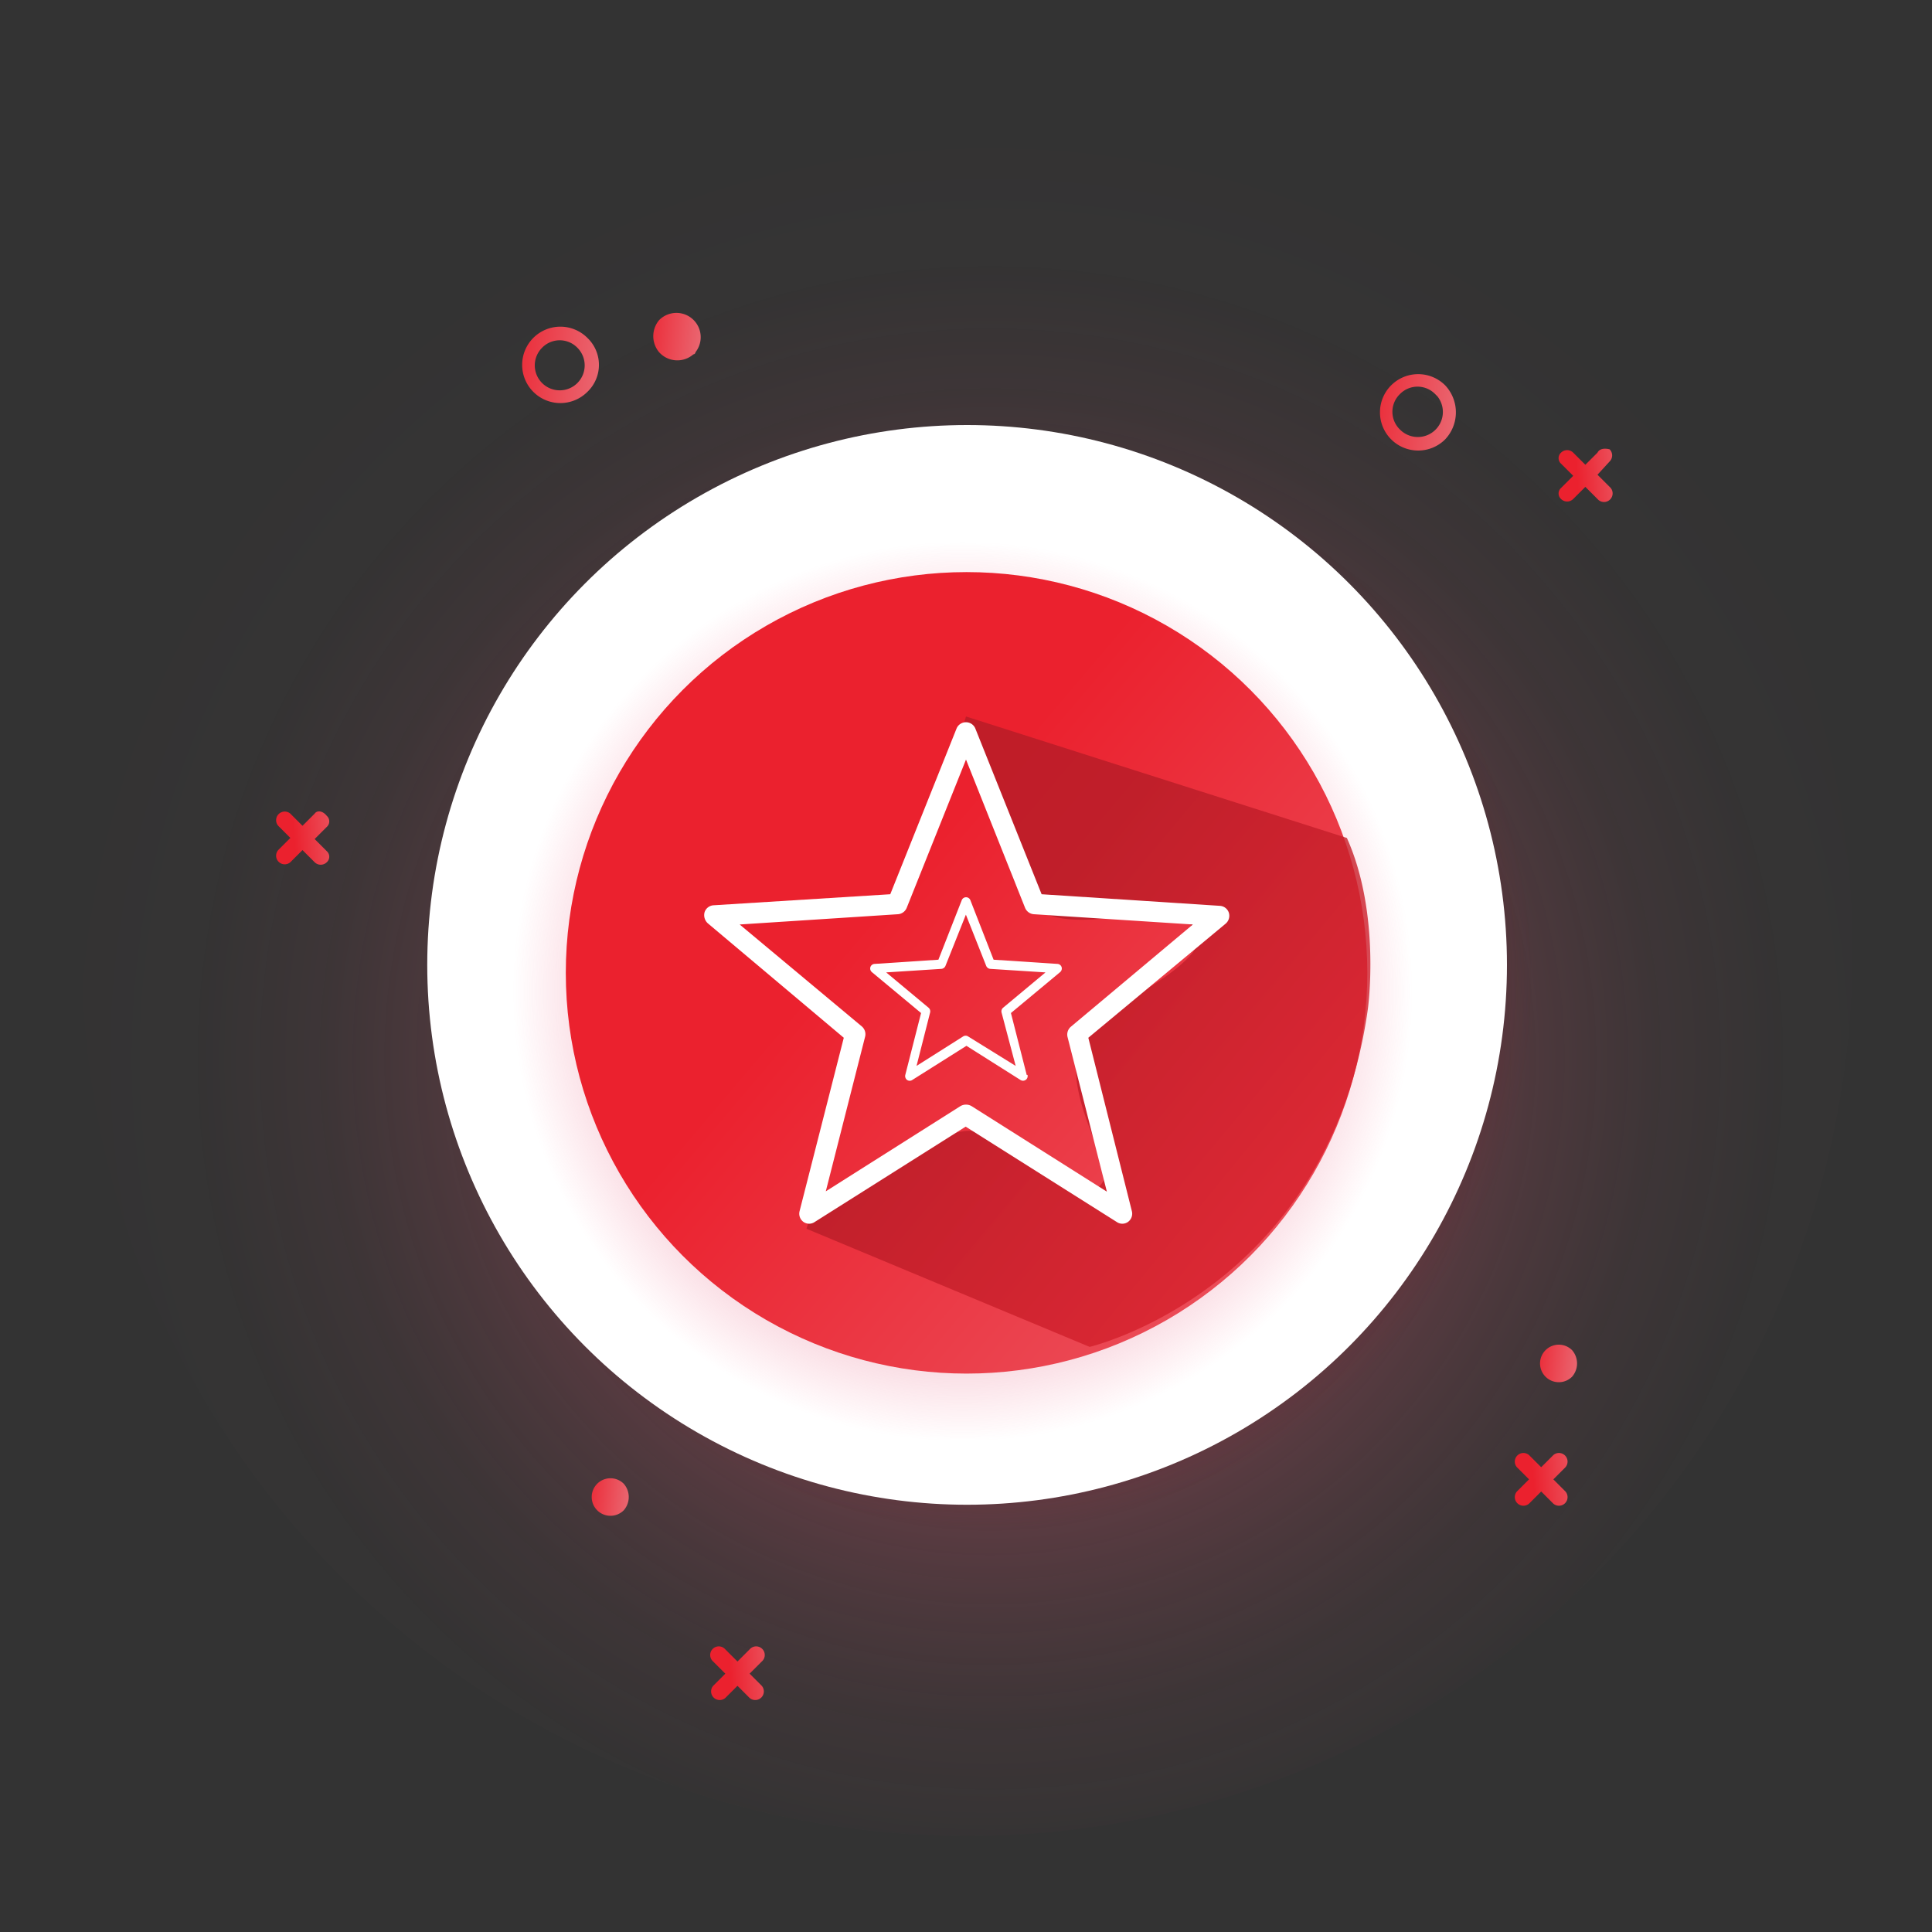<?xml version="1.0" encoding="UTF-8"?> <svg xmlns="http://www.w3.org/2000/svg" xmlns:xlink="http://www.w3.org/1999/xlink" id="Capa_1" data-name="Capa 1" viewBox="0 0 175 175"><rect x="0" y="0" width="175" height="175" fill="#333333" stroke="none"/><defs><style>.cls-1{fill:url(#Dégradé_sans_nom);}.cls-2{opacity:0.5;fill:url(#Dégradé_sans_nom_2);}.cls-15,.cls-2{isolation:isolate;}.cls-3{fill:#fff;}.cls-4{fill:url(#Dégradé_sans_nom_3);}.cls-5{fill:url(#Dégradé_sans_nom_4);}.cls-6{fill:url(#Dégradé_sans_nom_5);}.cls-7{fill:url(#Dégradé_sans_nom_6);}.cls-8{fill:url(#Dégradé_sans_nom_7);}.cls-9{fill:url(#Dégradé_sans_nom_8);}.cls-10{fill:url(#Dégradé_sans_nom_9);}.cls-11{fill:url(#Dégradé_sans_nom_10);}.cls-12{fill:url(#Dégradé_sans_nom_11);}.cls-13{fill:url(#Dégradé_sans_nom_12);}.cls-14{fill:url(#Dégradé_sans_nom_13);}.cls-15{opacity:0.8;fill:url(#Dégradé_sans_nom_14);}</style><radialGradient id="Dégradé_sans_nom" cx="89.7" cy="-59.91" r="85.19" gradientTransform="translate(0 155.83)" gradientUnits="userSpaceOnUse"><stop offset="0" stop-color="#fc5c7d"></stop><stop offset="0.06" stop-color="#fc5c7d" stop-opacity="0.87"></stop><stop offset="0.16" stop-color="#fc5c7d" stop-opacity="0.67"></stop><stop offset="0.26" stop-color="#fc5c7d" stop-opacity="0.49"></stop><stop offset="0.36" stop-color="#fc5c7d" stop-opacity="0.34"></stop><stop offset="0.47" stop-color="#fc5c7d" stop-opacity="0.21"></stop><stop offset="0.59" stop-color="#fc5c7d" stop-opacity="0.12"></stop><stop offset="0.71" stop-color="#fc5c7d" stop-opacity="0.05"></stop><stop offset="0.84" stop-color="#fc5c7d" stop-opacity="0.01"></stop><stop offset="1" stop-color="#fc5c7d" stop-opacity="0"></stop></radialGradient><radialGradient id="Dégradé_sans_nom_2" cx="89.26" cy="-67.13" r="55.32" gradientTransform="translate(0 155.83)" gradientUnits="userSpaceOnUse"><stop offset="0.18" stop-color="#7f141f"></stop><stop offset="0.35" stop-color="#7f141f" stop-opacity="0.98"></stop><stop offset="0.47" stop-color="#7f141f" stop-opacity="0.9"></stop><stop offset="0.58" stop-color="#7f141f" stop-opacity="0.78"></stop><stop offset="0.69" stop-color="#7f141f" stop-opacity="0.6"></stop><stop offset="0.78" stop-color="#7f141f" stop-opacity="0.37"></stop><stop offset="0.87" stop-color="#7f141f" stop-opacity="0.09"></stop><stop offset="0.9" stop-color="#7f141f" stop-opacity="0"></stop></radialGradient><radialGradient id="Dégradé_sans_nom_3" cx="87.2" cy="-66.03" r="43.83" gradientTransform="translate(0 155.83)" gradientUnits="userSpaceOnUse"><stop offset="0" stop-color="#805c7d"></stop><stop offset="0.13" stop-color="#885c7d" stop-opacity="0.94"></stop><stop offset="0.33" stop-color="#9e5c7d" stop-opacity="0.76"></stop><stop offset="0.59" stop-color="#c25c7d" stop-opacity="0.47"></stop><stop offset="0.88" stop-color="#f35c7d" stop-opacity="0.07"></stop><stop offset="0.93" stop-color="#fc5c7d" stop-opacity="0"></stop></radialGradient><linearGradient id="Dégradé_sans_nom_4" x1="80" y1="-74.12" x2="166.87" y2="-0.42" gradientTransform="translate(0 155.83)" gradientUnits="userSpaceOnUse"><stop offset="0" stop-color="#eb212e"></stop><stop offset="1" stop-color="#ea8b94"></stop></linearGradient><linearGradient id="Dégradé_sans_nom_5" x1="-266.64" y1="-306.17" x2="-260.59" y2="-301.03" gradientTransform="translate(471.2 179.6) rotate(-45)" xlink:href="#Dégradé_sans_nom_4"></linearGradient><linearGradient id="Dégradé_sans_nom_6" x1="-135.71" y1="-328.66" x2="-129.65" y2="-323.53" gradientTransform="translate(471.2 179.6) rotate(-45)" xlink:href="#Dégradé_sans_nom_4"></linearGradient><linearGradient id="Dégradé_sans_nom_7" x1="-202.78" y1="-267.19" x2="-196.73" y2="-262.06" gradientTransform="translate(471.2 179.6) rotate(-45)" xlink:href="#Dégradé_sans_nom_4"></linearGradient><linearGradient id="Dégradé_sans_nom_8" x1="-241.05" y1="-387.63" x2="-235" y2="-382.5" gradientTransform="translate(471.2 179.6) rotate(-45)" xlink:href="#Dégradé_sans_nom_4"></linearGradient><linearGradient id="Dégradé_sans_nom_9" x1="-145.3" y1="-347.32" x2="-136.52" y2="-336.45" gradientTransform="translate(471.2 179.6) rotate(-45)" xlink:href="#Dégradé_sans_nom_4"></linearGradient><linearGradient id="Dégradé_sans_nom_10" x1="-197.15" y1="-405.24" x2="-188.37" y2="-394.36" gradientTransform="translate(471.2 179.6) rotate(-45)" xlink:href="#Dégradé_sans_nom_4"></linearGradient><linearGradient id="Dégradé_sans_nom_11" x1="-186.56" y1="-398.03" x2="-181.05" y2="-391.2" gradientTransform="translate(471.2 179.6) rotate(-45)" xlink:href="#Dégradé_sans_nom_4"></linearGradient><linearGradient id="Dégradé_sans_nom_12" x1="-264.64" y1="-327.27" x2="-260.45" y2="-322.08" gradientTransform="translate(471.2 179.6) rotate(-45)" xlink:href="#Dégradé_sans_nom_4"></linearGradient><linearGradient id="Dégradé_sans_nom_13" x1="-195.34" y1="-275.08" x2="-191.15" y2="-269.88" gradientTransform="translate(471.2 179.6) rotate(-45)" xlink:href="#Dégradé_sans_nom_4"></linearGradient><linearGradient id="Dégradé_sans_nom_14" x1="131.64" y1="-34.3" x2="90.04" y2="-68.33" gradientTransform="translate(0 155.83)" gradientUnits="userSpaceOnUse"><stop offset="0" stop-color="#eb212e"></stop><stop offset="1" stop-color="#b51c27"></stop></linearGradient></defs><title>icon-popular-post</title><circle class="cls-1" cx="87.6" cy="86.1" r="80.2"></circle><circle class="cls-2" cx="90.2" cy="88.7" r="52.2"></circle><circle class="cls-3" cx="87.6" cy="87.4" r="48.9"></circle><circle class="cls-4" cx="87.6" cy="87.4" r="45.4"></circle><circle class="cls-5" cx="87.55" cy="88.12" r="36.3"></circle><g id="groupe-ronds"><path class="cls-6" d="M67.9,149.4l-1.1,1.1-1.1-1.1a.78.78,0,1,0-1.1,1.1l1.1,1.1-1.1,1.1a.78.78,0,0,0,1.1,1.1h0l1.1-1.1,1.1,1.1a.78.78,0,0,0,1.1-1.1l-1.1-1.1,1.1-1.1a.78.78,0,1,0-1.1-1.1Z"></path><path class="cls-7" d="M144.7,41l-1.1,1.1L142.5,41a.78.78,0,0,0-1.1,0,.67.67,0,0,0,0,1h0l1.1,1.1-1.1,1.1a.67.67,0,0,0,0,1h0a.78.78,0,0,0,1.1,0l1.1-1.1,1.1,1.1a.78.78,0,1,0,1.1-1.1h0L144.7,43l1.1-1.2a.78.78,0,0,0,0-1.1c-.4-.1-.9-.1-1.1.3Z"></path><path class="cls-8" d="M140.7,131.8l-1.1,1.1-1.1-1.1a.78.78,0,0,0-1.1,1.1l1.1,1.1-1.1,1.1a.78.78,0,0,0,1.1,1.1l1.1-1.1,1.1,1.1a.78.78,0,0,0,1.1-1.1l-1.1-1.1,1.1-1.1a.78.78,0,0,0-1.1-1.1Z"></path><path class="cls-9" d="M28.5,73.7l-1.1,1.1-1.1-1.1a.78.78,0,0,0-1.1,1.1l1.1,1.1L25.2,77a.78.78,0,0,0,1.1,1.1L27.4,77l1.1,1.1a.78.78,0,0,0,1.1,0,.67.67,0,0,0,0-1h0L28.5,76l1.1-1.1a.67.67,0,0,0,0-1h0C29.2,73.4,28.7,73.4,28.5,73.7Z"></path><path class="cls-10" d="M130.9,39.8a3.46,3.46,0,1,1,0-4.9h0A3.57,3.57,0,0,1,130.9,39.8Zm-4.1-4.1a2.23,2.23,0,0,0,0,3.2,2.27,2.27,0,0,0,3.4-3l-.2-.2A2.23,2.23,0,0,0,126.8,35.7Z"></path><path class="cls-11" d="M53.2,35.5a3.46,3.46,0,1,1,0-4.9,3.38,3.38,0,0,1,0,4.9Zm-4.1-4a2.26,2.26,0,1,0,3.2,0h0A2.23,2.23,0,0,0,49.1,31.5Z"></path><path class="cls-12" d="M62.8,32.1a2.21,2.21,0,0,1-3.1-.2,2.26,2.26,0,0,1,0-2.9A2.2,2.2,0,0,1,63,31.9.22.22,0,0,1,62.8,32.1Z"></path><path class="cls-13" d="M56.5,136.8a1.7,1.7,0,1,1,0-2.4h0A1.82,1.82,0,0,1,56.5,136.8Z"></path><path class="cls-14" d="M142.4,124.7a1.7,1.7,0,1,1,0-2.4h0A1.83,1.83,0,0,1,142.4,124.7Z"></path></g><path class="cls-15" d="M122,75.9l-34.5-11-1.18,3.8a1.89,1.89,0,0,1,2.66.69c2.3,3.94,1.13,11.83,5.94,13.48,3.7,1.26,8.07-.7,12,.35a2,2,0,0,1,.88,3.34c-2.65,2.92-8,4.66-9.81,8-1.62,2.93.91,8.09,2.07,11,.63,1.61-1.57,3.21-2.93,2.26-1.94-1.35-4-2.54-5.92-3.91-2.47-1.76-3.43-1.89-6.32-.71-4.5,1.83-7.74,5-11.69,7.62l-.15.48L98.7,122s21.6-5.1,25.2-30.6C123.9,91.4,125.1,82.8,122,75.9Z"></path><path class="cls-3" d="M111.31,82.68a.91.91,0,0,0-.82-.63L94.35,81l-6-15a.92.92,0,0,0-1.71,0l-6,15-16,1a.91.91,0,0,0-.82.63,1,1,0,0,0,.29,1L76.43,94l-4,15.69a.92.92,0,0,0,.36,1,.89.89,0,0,0,1,0l13.68-8.64,13.69,8.64a.89.89,0,0,0,1,0,.92.92,0,0,0,.36-1L98.58,94,111,83.68A.94.94,0,0,0,111.31,82.68ZM97,93a.93.93,0,0,0-.3.94l3.56,14L88,100.19a1,1,0,0,0-1,0L74.8,107.91l3.56-14a.93.93,0,0,0-.3-.94L67,83.74l14.33-.93a.93.93,0,0,0,.8-.58L87.5,68.8l5.35,13.43a.93.93,0,0,0,.8.58l14.4.93Z"></path><path class="cls-3" d="M93,97.37l-1.43-5.61,4.46-3.71a.43.43,0,0,0,.13-.45.42.42,0,0,0-.38-.29L90,86.93,87.9,81.55a.42.42,0,0,0-.79,0L85,86.93l-5.78.38a.42.42,0,0,0-.38.29.43.43,0,0,0,.13.45l4.46,3.71L82,97.37a.44.44,0,0,0,.16.45.42.42,0,0,0,.48,0l4.9-3.09,4.89,3.09a.42.42,0,0,0,.64-.46Zm-5.31-3.49a.41.41,0,0,0-.45,0l-4.22,2.67,1.23-4.84a.43.43,0,0,0-.14-.43l-3.84-3.2,5-.32a.44.44,0,0,0,.37-.27l1.85-4.64,1.84,4.64a.44.44,0,0,0,.37.27l5,.32-3.84,3.2a.43.43,0,0,0-.14.43L92,96.55Z"></path></svg> 